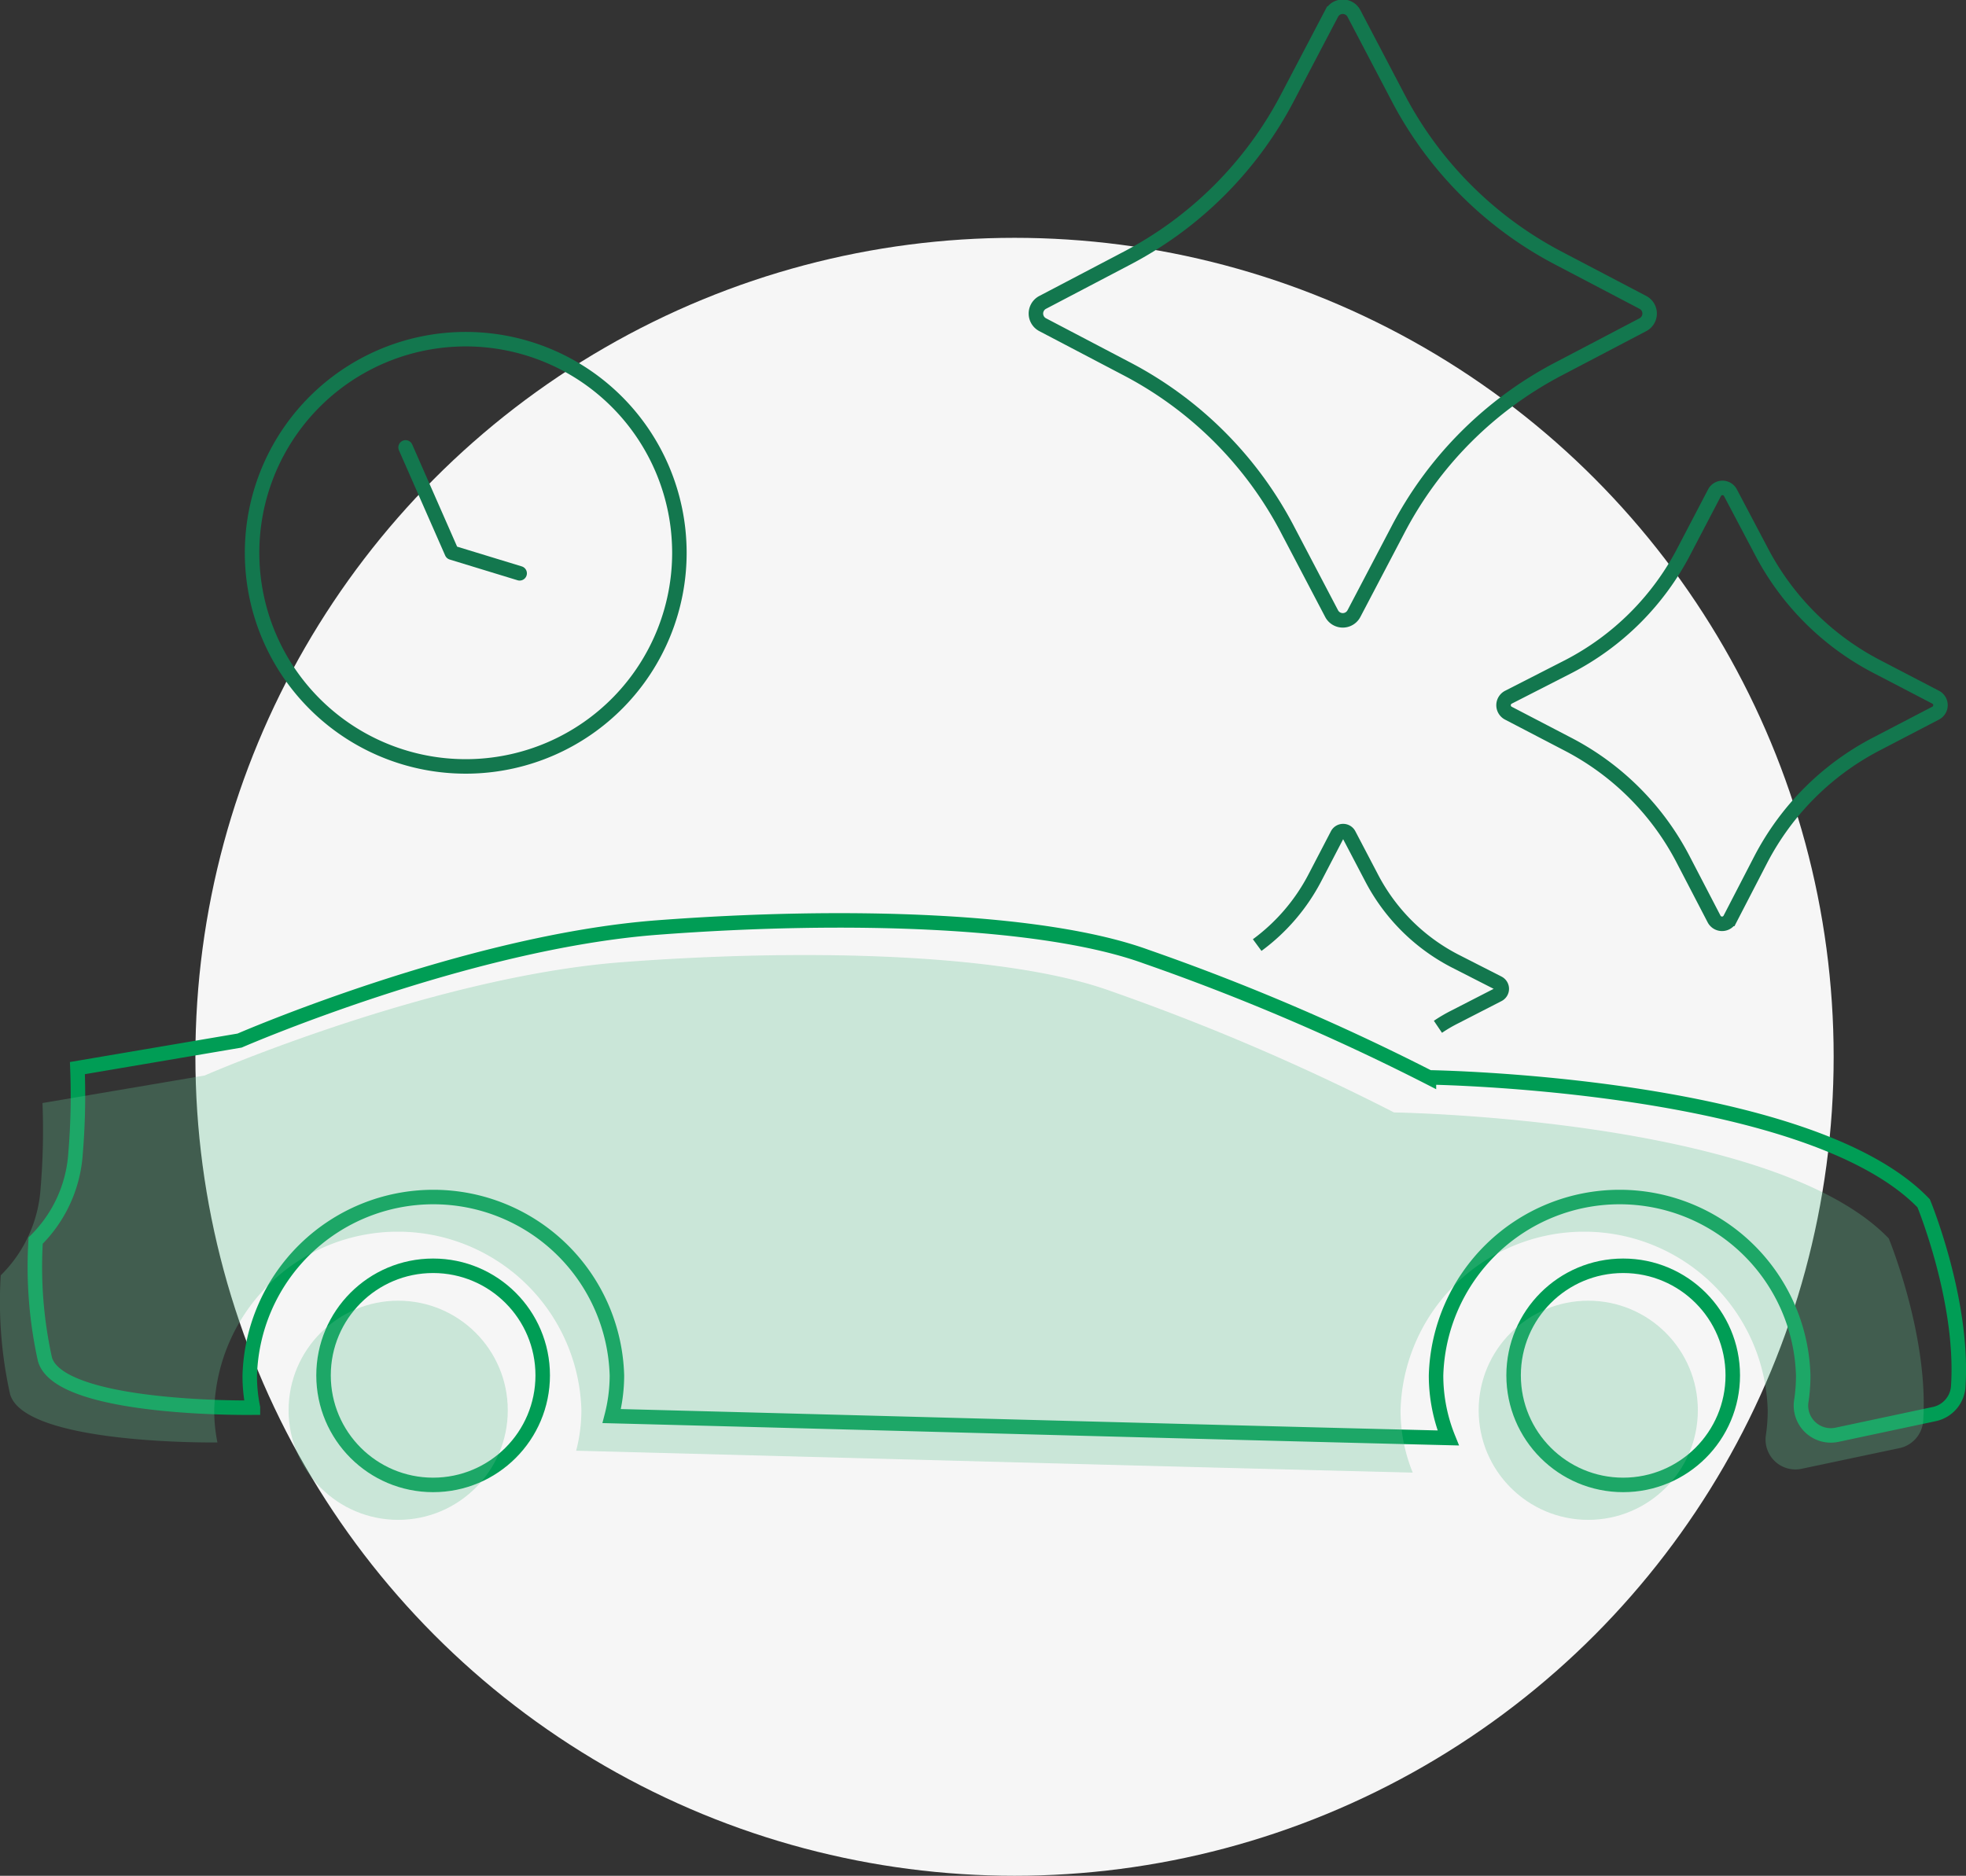 <?xml version="1.0" encoding="UTF-8"?> <svg xmlns="http://www.w3.org/2000/svg" viewBox="0 0 135.63 129.43"><rect x="0" y="0" width="135.63" height="129.43" fill="#333333" stroke="none"/> <defs> <style>.cls-1{fill:#f6f6f6;}.cls-2,.cls-5,.cls-6{fill:none;}.cls-2{stroke:#009d55;}.cls-2,.cls-6{stroke-linecap:round;}.cls-2,.cls-5{stroke-miterlimit:10;}.cls-3{opacity:0.3;}.cls-4{fill:#60bf8f;}.cls-5,.cls-6{stroke:#13774e;}.cls-6{stroke-linejoin:round;}</style> </defs> <title>icon 1_1</title> <g id="Layer_2" data-name="Layer 2"> <g id="Layer_1-2" data-name="Layer 1"> <circle class="cls-1" cx="69.99" cy="72.92" r="56.51"></circle> <circle class="cls-2" cx="111.98" cy="94.9" r="7.56"></circle> <circle class="cls-2" cx="29.88" cy="94.9" r="7.56"></circle> <path class="cls-2" d="M135.1,95.58c.36-5.89-2.39-12.55-2.39-12.55-8-8.32-34.13-8.69-34.13-8.69A155.91,155.91,0,0,0,79.05,66c-7-2.54-20.52-3-33.7-2S16.53,71.8,16.53,71.8L5.34,73.7a47.73,47.73,0,0,1-.13,5.9,9.29,9.29,0,0,1-2.75,6,29.57,29.57,0,0,0,.64,8.19c1,3.53,14.29,3.34,14.29,3.34h.06a10.79,10.79,0,0,1-.22-2.22,12.67,12.67,0,0,1,25.33,0,11.25,11.25,0,0,1-.36,2.8c17.81.46,40.19,1.08,57.71,1.51a11.49,11.49,0,0,1-.84-4.31,12.67,12.67,0,0,1,25.33,0,11.69,11.69,0,0,1-.12,1.69A2.06,2.06,0,0,0,126.73,99l6.72-1.43A2.09,2.09,0,0,0,135.1,95.58Z"></path> <g class="cls-3"> <circle class="cls-4" cx="109.57" cy="97.31" r="7.56"></circle> <circle class="cls-4" cx="27.47" cy="97.31" r="7.56"></circle> <path class="cls-4" d="M132.68,98c.37-5.89-2.38-12.55-2.38-12.55-8-8.32-34.13-8.69-34.13-8.69a156.55,156.55,0,0,0-19.53-8.37c-7-2.54-20.52-3-33.7-2s-28.82,7.82-28.82,7.82L2.93,76.11A47.73,47.73,0,0,1,2.8,82,9.29,9.29,0,0,1,.05,88a29.51,29.51,0,0,0,.64,8.18C1.65,99.72,15,99.53,15,99.53H15a11,11,0,0,1-.22-2.23,12.67,12.67,0,0,1,25.33,0,11.25,11.25,0,0,1-.36,2.8c17.81.46,40.19,1.08,57.71,1.51a11.41,11.41,0,0,1-.84-4.31,12.67,12.67,0,0,1,25.33,0,11.69,11.69,0,0,1-.12,1.69,2.06,2.06,0,0,0,2.45,2.36L131,99.93A2.07,2.07,0,0,0,132.68,98Z"></path> </g> <path class="cls-5" d="M113.33,22.41l-5.72,3a26.21,26.21,0,0,0-11.2,11.2l-3,5.72a.87.87,0,0,1-1.55,0l-3-5.72a26.21,26.21,0,0,0-11.2-11.2l-5.72-3a.87.87,0,0,1,0-1.55l5.72-3a26.21,26.21,0,0,0,11.2-11.2l3-5.72a.87.87,0,0,1,1.55,0l3,5.72a26.21,26.21,0,0,0,11.2,11.2l5.72,3A.87.87,0,0,1,113.33,22.41Z"></path> <path class="cls-5" d="M133.53,49.21l-4.07,2.12a18.72,18.72,0,0,0-8,8l-2.11,4.08a.62.62,0,0,1-1.1,0l-2.12-4.08a18.62,18.62,0,0,0-8-8l-4.07-2.12a.62.62,0,0,1,0-1.1L108.19,46a18.62,18.62,0,0,0,8-8L118.28,34a.62.62,0,0,1,1.1,0L121.49,38a18.72,18.72,0,0,0,8,8l4.07,2.12A.62.62,0,0,1,133.53,49.21Z"></path> <path class="cls-5" d="M86.73,65.21a13.49,13.49,0,0,0,4-4.68l1.53-2.94a.45.45,0,0,1,.8,0l1.54,2.94a13.43,13.43,0,0,0,5.76,5.77l3,1.53a.45.45,0,0,1,0,.8l-3,1.54a10.35,10.35,0,0,0-1.16.68"></path> <path class="cls-5" d="M46.87,38.13a14.74,14.74,0,1,1-.08-1.52C46.84,37.11,46.87,37.62,46.87,38.13Z"></path> <polyline class="cls-6" points="35.85 39.56 31.17 38.13 27.98 30.87"></polyline> </g> </g> </svg> 